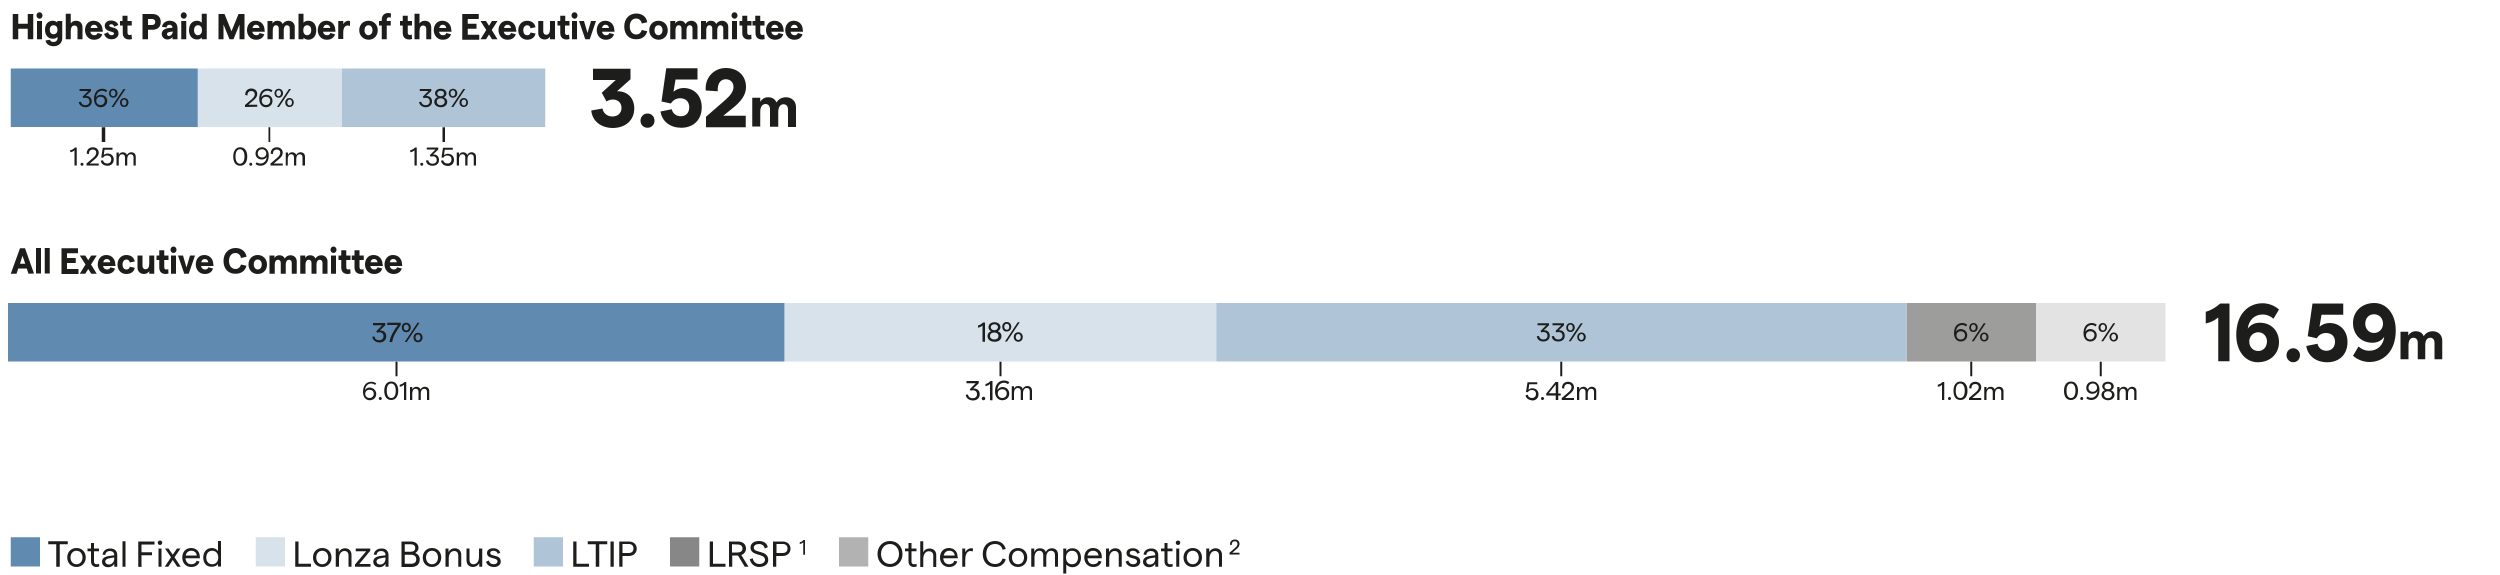 <?xml version="1.0" encoding="utf-8"?>
<!-- Generator: Adobe Illustrator 27.3.1, SVG Export Plug-In . SVG Version: 6.00 Build 0)  -->
<svg version="1.1" id="Layer_3" xmlns="http://www.w3.org/2000/svg" xmlns:xlink="http://www.w3.org/1999/xlink" x="0px" y="0px"
	 viewBox="0 0 1000 230.1" style="enable-background:new 0 0 1000 230.1;" xml:space="preserve">
<style type="text/css">
	.st0{fill:#B0C4D7;}
	.st1{fill:#D7E2EB;}
	.st2{fill:#618AB0;}
	.st3{fill:#1D1D1B;}
	.st4{fill:#878787;}
	.st5{fill:#B2B2B2;}
	.st6{fill:#E3E3E3;}
	.st7{fill:#9D9D9C;}
</style>
<rect x="136.8" y="27.4" class="st0" width="81.3" height="23.4"/>
<rect x="79.1" y="27.4" class="st1" width="57.7" height="23.4"/>
<rect x="4.3" y="27.4" class="st2" width="74.8" height="23.4"/>
<g>
	<path class="st3" d="M11.1,5.6h2.2v10.1h-2.2v-4.2H7.3v4.2H5.1V5.6h2.2v3.9h3.8V5.6z"/>
	<path class="st3" d="M14.6,6.2c0-0.7,0.5-1.3,1.2-1.3S17,5.5,17,6.2s-0.5,1.3-1.2,1.3C15.1,7.4,14.6,6.9,14.6,6.2z M14.8,15.7V8.4
		h2v7.3H14.8z"/>
	<path class="st3" d="M22.9,8.4h2v6.8c0,2-1.4,3.3-3.5,3.3c-1.6,0-3-0.9-3.2-2.3l1.8-0.3c0.1,0.6,0.7,0.9,1.4,0.9
		c0.9,0,1.6-0.6,1.6-1.4v-0.7c-0.4,0.5-1,0.8-1.8,0.8c-2,0-3.2-1.4-3.2-3.6s1.2-3.6,3.1-3.6c0.8,0,1.4,0.3,1.8,0.7
		C22.9,9,22.9,8.4,22.9,8.4z M23,11.9c0-1.1-0.6-1.8-1.6-1.8c-0.9,0-1.5,0.7-1.5,1.8s0.6,1.8,1.5,1.8C22.4,13.7,23,13,23,11.9z"/>
	<path class="st3" d="M26.3,15.7V5.5h2v3.9c0.4-0.7,1.2-1.1,2.1-1.1c1.6,0,2.6,1,2.6,2.7v4.7h-2v-4.2c0-0.8-0.5-1.3-1.2-1.3
		c-1,0-1.5,0.8-1.5,2.3v3.2C28.3,15.7,26.3,15.7,26.3,15.7z"/>
	<path class="st3" d="M41.1,12.7h-5c0.2,0.9,0.8,1.4,1.6,1.4c0.7,0,1.2-0.3,1.3-0.9l1.9,0.5c-0.4,1.4-1.6,2.2-3.3,2.2
		c-2.4,0-3.6-2-3.6-3.8s1-3.8,3.4-3.8c2.5,0,3.6,2,3.6,3.6C41.2,12.2,41.1,12.5,41.1,12.7z M39,11.2c-0.1-0.7-0.5-1.3-1.4-1.3
		c-0.7,0-1.2,0.4-1.4,1.3H39z"/>
	<path class="st3" d="M41.6,13.6l1.6-0.7c0.2,0.7,0.7,1.2,1.5,1.2c0.5,0,0.9-0.3,0.9-0.7c0-1.1-3.7-0.4-3.7-3.1
		c0-1.1,0.9-2.1,2.5-2.1c1.4,0,2.6,0.7,2.9,1.8l-1.6,0.7c-0.2-0.7-0.7-1-1.2-1s-0.8,0.2-0.8,0.5c0,1.2,3.7,0.2,3.7,3.2
		c0,1.3-1.1,2.3-2.7,2.3C43,15.8,42,14.7,41.6,13.6z"/>
	<path class="st3" d="M52.8,15.6c-0.3,0.1-0.7,0.2-1.1,0.2c-1.5,0-2.6-0.8-2.6-2.6v-3H48V8.4h1V6.3h2v2.1h1.7v1.8H51V13
		c0,0.7,0.3,1,0.8,1c0.2,0,0.5,0,0.8-0.2L52.8,15.6z"/>
	<path class="st3" d="M57,15.7V5.6h4c2,0,3.3,1.2,3.3,3.2S63,11.9,61,11.9h-1.8v3.8H57z M59.2,10h1.6c0.8,0,1.3-0.5,1.3-1.2
		c0-0.8-0.5-1.2-1.3-1.2h-1.6V10z"/>
	<path class="st3" d="M71,11.4v4.3h-2v-0.9c-0.4,0.6-1.2,1-2,1c-1.3,0-2.3-1-2.3-2.2c0-1.4,1-2.2,3-2.4l1.3-0.1l0,0
		c0-0.7-0.5-1.2-1.2-1.2s-1.1,0.4-1.2,1.1l-1.8-0.3c0.2-1.4,1.5-2.4,3-2.4C69.8,8.3,71,9.3,71,11.4z M69.1,12.7L69.1,12.7L69.1,12.7
		v-0.1l-1.3,0.2c-0.7,0.1-1,0.4-1,0.9c0,0.4,0.3,0.7,0.9,0.7C68.5,14.3,69.1,13.5,69.1,12.7z"/>
	<path class="st3" d="M72.3,6.2c0-0.7,0.5-1.3,1.2-1.3s1.2,0.6,1.2,1.3s-0.5,1.3-1.2,1.3C72.8,7.4,72.3,6.9,72.3,6.2z M72.5,15.7
		V8.4h2v7.3H72.5z"/>
	<path class="st3" d="M75.6,12.1c0-2.3,1.2-3.8,3.2-3.8c0.8,0,1.5,0.3,1.9,0.8V5.5h2v10.2h-2V15c-0.4,0.5-1.1,0.8-1.8,0.8
		C76.8,15.8,75.6,14.3,75.6,12.1z M80.8,12.1c0-1.2-0.6-2-1.6-2s-1.6,0.8-1.6,2s0.7,2,1.6,2C80.2,14,80.8,13.2,80.8,12.1z"/>
	<path class="st3" d="M87.4,15.7V5.6h2.4l2.8,6.9l2.8-6.9h2.4v10.1h-2V9.8l-2.4,5.9h-1.6l-2.4-5.9v5.9
		C89.4,15.7,87.4,15.7,87.4,15.7z"/>
	<path class="st3" d="M105.9,12.7h-5c0.2,0.9,0.8,1.4,1.6,1.4c0.7,0,1.2-0.3,1.3-0.9l1.9,0.5c-0.4,1.4-1.6,2.2-3.3,2.2
		c-2.4,0-3.6-2-3.6-3.8s1-3.8,3.4-3.8c2.5,0,3.6,2,3.6,3.6C105.9,12.2,105.9,12.5,105.9,12.7z M103.8,11.2c-0.1-0.7-0.5-1.3-1.4-1.3
		c-0.7,0-1.2,0.4-1.4,1.3H103.8z"/>
	<path class="st3" d="M107,15.7V8.4h2v1c0.4-0.7,1-1.1,2-1.1c1.1,0,1.7,0.5,2.1,1.3c0.4-0.7,1.2-1.3,2.3-1.3c1.5,0,2.5,1.1,2.5,2.4
		v5h-2v-4.3c0-0.8-0.4-1.3-1.1-1.3c-0.8,0-1.3,0.7-1.3,1.9v3.7h-2v-4.3c0-0.8-0.4-1.3-1.1-1.3c-0.8,0-1.3,0.7-1.3,1.9v3.7
		C109.1,15.7,107,15.7,107,15.7z"/>
	<path class="st3" d="M121.4,15v0.7h-2V5.5h2v3.6c0.4-0.5,1-0.8,1.9-0.8c2,0,3.2,1.5,3.2,3.8s-1.2,3.8-3.3,3.8
		C122.4,15.8,121.7,15.5,121.4,15z M124.5,12.1c0-1.2-0.6-2-1.6-2s-1.6,0.8-1.6,2s0.6,2,1.6,2C123.9,14,124.5,13.2,124.5,12.1z"/>
	<path class="st3" d="M134.2,12.7h-5c0.2,0.9,0.8,1.4,1.6,1.4c0.7,0,1.2-0.3,1.3-0.9l1.9,0.5c-0.4,1.4-1.6,2.2-3.3,2.2
		c-2.4,0-3.6-2-3.6-3.8s1-3.8,3.4-3.8c2.5,0,3.6,2,3.6,3.6C134.2,12.2,134.2,12.5,134.2,12.7z M132.1,11.2c-0.1-0.7-0.5-1.3-1.4-1.3
		c-0.7,0-1.2,0.4-1.4,1.3H132.1z"/>
	<path class="st3" d="M140,10.4c-0.2-0.1-0.6-0.2-0.9-0.2c-0.9,0-1.8,0.7-1.8,2.8v2.6h-2V8.4h2v1.3c0.3-0.8,1.2-1.4,2-1.4
		c0.2,0,0.5,0,0.7,0.1V10.4z"/>
	<path class="st3" d="M143.7,12.1c0-2.2,1.5-3.8,3.7-3.8c2.1,0,3.7,1.6,3.7,3.8s-1.5,3.8-3.7,3.8C145.2,15.8,143.7,14.2,143.7,12.1z
		 M149,12.1c0-1.2-0.7-2-1.6-2c-1,0-1.6,0.8-1.6,2s0.7,2,1.6,2C148.4,14,149,13.2,149,12.1z"/>
	<path class="st3" d="M152.7,15.7v-5.5h-1.1V8.4h1.1V7.9c0-1.8,1.1-2.7,2.6-2.7c0.4,0,0.8,0.1,1.1,0.2l-0.1,1.7
		c-0.2-0.1-0.5-0.2-0.7-0.2c-0.5,0-0.9,0.4-0.9,1v0.5h1.6v1.8h-1.6v5.5H152.7z"/>
	<path class="st3" d="M164.8,15.6c-0.3,0.1-0.7,0.2-1.1,0.2c-1.5,0-2.6-0.8-2.6-2.6v-3H160V8.4h1.1V6.3h2v2.1h1.7v1.8h-1.7V13
		c0,0.7,0.3,1,0.8,1c0.2,0,0.5,0,0.8-0.2L164.8,15.6z"/>
	<path class="st3" d="M165.8,15.7V5.5h2v3.9c0.4-0.7,1.2-1.1,2.1-1.1c1.6,0,2.6,1,2.6,2.7v4.7h-2v-4.2c0-0.8-0.5-1.3-1.2-1.3
		c-1,0-1.5,0.8-1.5,2.3v3.2C167.8,15.7,165.8,15.7,165.8,15.7z"/>
	<path class="st3" d="M180.6,12.7h-5c0.2,0.9,0.8,1.4,1.6,1.4c0.7,0,1.2-0.3,1.3-0.9l1.9,0.5c-0.4,1.4-1.6,2.2-3.3,2.2
		c-2.4,0-3.6-2-3.6-3.8s1-3.8,3.4-3.8c2.5,0,3.6,2,3.6,3.6C180.6,12.2,180.6,12.5,180.6,12.7z M178.5,11.2c-0.1-0.7-0.5-1.3-1.4-1.3
		c-0.7,0-1.2,0.4-1.4,1.3H178.5z"/>
	<path class="st3" d="M184.9,15.7V5.6h6.6v2h-4.4v1.9h3.5v2h-3.5v2.4h4.6v2h-6.8V15.7z"/>
	<path class="st3" d="M199,15.7h-2.2l-1.2-1.9l-1.2,1.9h-2.2l2.3-3.7l-2.3-3.6h2.2l1.2,1.9l1.2-1.9h2.2l-2.3,3.6L199,15.7z"/>
	<path class="st3" d="M206.5,12.7h-5c0.2,0.9,0.8,1.4,1.6,1.4c0.7,0,1.2-0.3,1.3-0.9l1.9,0.5c-0.4,1.4-1.6,2.2-3.3,2.2
		c-2.4,0-3.6-2-3.6-3.8s1-3.8,3.4-3.8c2.5,0,3.6,2,3.6,3.6C206.6,12.2,206.6,12.5,206.5,12.7z M204.4,11.2c-0.1-0.7-0.5-1.3-1.4-1.3
		c-0.7,0-1.2,0.4-1.4,1.3H204.4z"/>
	<path class="st3" d="M207.3,12.1c0-2.2,1.5-3.8,3.5-3.8c1.9,0,3.1,1,3.4,2.6l-2,0.4c-0.1-0.7-0.6-1.2-1.3-1.2c-0.9,0-1.6,0.8-1.6,2
		s0.6,2,1.6,2c0.7,0,1.2-0.4,1.3-1.1l2,0.4c-0.2,1.5-1.5,2.5-3.4,2.5C208.8,15.8,207.3,14.3,207.3,12.1z"/>
	<path class="st3" d="M222,8.4v7.3h-2v-1c-0.4,0.6-1.2,1.1-2.1,1.1c-1.5,0-2.6-1-2.6-2.6V8.4h2v4.2c0,0.8,0.5,1.3,1.2,1.3
		c1,0,1.5-0.8,1.5-2.3V8.4H222z"/>
	<path class="st3" d="M227.8,15.6c-0.3,0.1-0.7,0.2-1.1,0.2c-1.5,0-2.6-0.8-2.6-2.6v-3H223V8.4h1.1V6.3h2v2.1h1.7v1.8H226V13
		c0,0.7,0.3,1,0.8,1c0.2,0,0.5,0,0.8-0.2L227.8,15.6z"/>
	<path class="st3" d="M228.6,6.2c0-0.7,0.5-1.3,1.2-1.3s1.2,0.6,1.2,1.3s-0.5,1.3-1.2,1.3C229.1,7.4,228.6,6.9,228.6,6.2z
		 M228.8,15.7V8.4h2v7.3H228.8z"/>
	<path class="st3" d="M234.1,15.7l-2.5-7.3h2l1.4,4.8l1.4-4.8h2l-2.5,7.3H234.1z"/>
	<path class="st3" d="M245.8,12.7h-5c0.2,0.9,0.8,1.4,1.6,1.4c0.7,0,1.2-0.3,1.3-0.9l1.9,0.5c-0.4,1.4-1.6,2.2-3.3,2.2
		c-2.4,0-3.6-2-3.6-3.8s1-3.8,3.4-3.8c2.5,0,3.6,2,3.6,3.6C245.8,12.2,245.8,12.5,245.8,12.7z M243.6,11.2c-0.1-0.7-0.5-1.3-1.4-1.3
		c-0.7,0-1.2,0.4-1.4,1.3H243.6z"/>
	<path class="st3" d="M249.7,10.6c0-3.4,2.3-5.2,4.8-5.2c2.4,0,4.1,1.4,4.4,3.5l-2.2,0.5c-0.2-1.2-1.1-2-2.2-2
		c-1.5,0-2.6,1.1-2.6,3.2s1.2,3.2,2.6,3.2c1.1,0,1.9-0.7,2.2-1.8l2.2,0.5c-0.5,2-2.1,3.2-4.3,3.2C251.9,15.8,249.7,14.1,249.7,10.6z
		"/>
	<path class="st3" d="M259.7,12.1c0-2.2,1.5-3.8,3.7-3.8c2.1,0,3.7,1.6,3.7,3.8s-1.5,3.8-3.7,3.8C261.2,15.8,259.7,14.2,259.7,12.1z
		 M265,12.1c0-1.2-0.7-2-1.6-2c-1,0-1.6,0.8-1.6,2s0.7,2,1.6,2C264.3,14,265,13.2,265,12.1z"/>
	<path class="st3" d="M268.1,15.7V8.4h2v1c0.4-0.7,1-1.1,2-1.1c1.1,0,1.7,0.5,2.1,1.3c0.4-0.7,1.2-1.3,2.3-1.3
		c1.5,0,2.5,1.1,2.5,2.4v5h-2v-4.3c0-0.8-0.4-1.3-1.1-1.3c-0.8,0-1.3,0.7-1.3,1.9v3.7h-2v-4.3c0-0.8-0.4-1.3-1.1-1.3
		c-0.8,0-1.3,0.7-1.3,1.9v3.7C270.2,15.7,268.1,15.7,268.1,15.7z"/>
	<path class="st3" d="M280.4,15.7V8.4h2v1c0.4-0.7,1-1.1,2-1.1c1.1,0,1.7,0.5,2.1,1.3c0.4-0.7,1.2-1.3,2.3-1.3
		c1.5,0,2.5,1.1,2.5,2.4v5h-2v-4.3c0-0.8-0.4-1.3-1.1-1.3c-0.8,0-1.3,0.7-1.3,1.9v3.7h-2v-4.3c0-0.8-0.4-1.3-1.1-1.3
		c-0.8,0-1.3,0.7-1.3,1.9v3.7C282.5,15.7,280.4,15.7,280.4,15.7z"/>
	<path class="st3" d="M292.6,6.2c0-0.7,0.5-1.3,1.2-1.3s1.2,0.6,1.2,1.3s-0.5,1.3-1.2,1.3C293.1,7.4,292.6,6.9,292.6,6.2z
		 M292.8,15.7V8.4h2v7.3H292.8z"/>
	<path class="st3" d="M300.6,15.6c-0.3,0.1-0.7,0.2-1.1,0.2c-1.5,0-2.6-0.8-2.6-2.6v-3h-1.1V8.4h1.1V6.3h2v2.1h1.7v1.8h-1.7V13
		c0,0.7,0.3,1,0.8,1c0.2,0,0.6,0,0.8-0.2L300.6,15.6z"/>
	<path class="st3" d="M305.9,15.6c-0.3,0.1-0.7,0.2-1.1,0.2c-1.5,0-2.6-0.8-2.6-2.6v-3H301V8.4h1.1V6.3h2v2.1h1.7v1.8h-1.7V13
		c0,0.7,0.3,1,0.8,1c0.2,0,0.5,0,0.8-0.2L305.9,15.6z"/>
	<path class="st3" d="M313.5,12.7h-5c0.2,0.9,0.8,1.4,1.6,1.4c0.7,0,1.2-0.3,1.3-0.9l1.9,0.5c-0.4,1.4-1.6,2.2-3.3,2.2
		c-2.4,0-3.6-2-3.6-3.8s1-3.8,3.4-3.8c2.5,0,3.6,2,3.6,3.6C313.5,12.2,313.5,12.5,313.5,12.7z M311.3,11.2c-0.1-0.7-0.5-1.3-1.4-1.3
		c-0.7,0-1.2,0.4-1.4,1.3H311.3z"/>
	<path class="st3" d="M321.2,12.7h-5c0.2,0.9,0.8,1.4,1.6,1.4c0.7,0,1.2-0.3,1.3-0.9l1.9,0.5c-0.4,1.4-1.6,2.2-3.3,2.2
		c-2.4,0-3.6-2-3.6-3.8s1-3.8,3.4-3.8c2.5,0,3.6,2,3.6,3.6C321.2,12.2,321.2,12.5,321.2,12.7z M319.1,11.2c-0.1-0.7-0.5-1.3-1.4-1.3
		c-0.7,0-1.2,0.4-1.4,1.3H319.1z"/>
</g>
<g>
	<path class="st3" d="M236.5,44.2l4.5-0.8c0.3,1.9,1.9,3.2,4,3.2s3.6-1.4,3.6-3.4c0-2.1-1.4-3.4-3.5-3.4c-0.7,0-1.8,0.3-2.5,0.8
		l-1.9-3.5l5.6-5.1h-9.1v-4.5h15v4.2l-5.4,4.8c4.1-0.1,6.9,2.6,6.9,6.9c0,4.7-3.5,7.8-8.7,7.8C240.3,51.1,236.9,48.4,236.5,44.2z"/>
	<path class="st3" d="M256.2,48.3c0-1.6,1.2-2.9,2.8-2.9c1.6,0,2.8,1.2,2.8,2.9c0,1.6-1.2,2.8-2.8,2.8
		C257.4,51.1,256.2,49.9,256.2,48.3z"/>
	<path class="st3" d="M264.2,44.6l4.5-0.9c0.4,1.7,1.8,2.8,3.6,2.8c2.1,0,3.4-1.4,3.4-3.6c0-2.2-1.4-3.6-3.6-3.6
		c-1.6,0-2.8,0.7-3.8,2.1l-3.7-0.8l1.9-13.3H279v4.5h-8.8l-0.8,4.9c1-0.9,2.5-1.5,4-1.5c4.3,0,7.3,3.1,7.3,7.7
		c0,4.9-3.2,8.2-8.2,8.2C268.1,51.1,264.8,48.6,264.2,44.6z"/>
	<path class="st3" d="M282.4,50.9v-4.2l7.7-6.7c2.3-2,3.3-3.6,3.3-5.2c0-1.8-1.2-3.1-3.1-3.1c-2.2,0-3.4,1.9-3.2,4.8l-4.8-0.3
		c-0.5-5,3.2-9,8-9c4.9,0,8.1,3.1,8.1,7.6c0,3-1.7,5.6-5.5,8.6l-3.6,2.9h9v4.6H282.4z"/>
</g>
<g>
	<path class="st3" d="M300.9,50.9V39.1h3.2v1.6c0.6-1,1.7-1.8,3.1-1.8c1.7,0,2.8,0.7,3.4,2.1c0.6-1.1,1.9-2.1,3.8-2.1
		c2.4,0,4,1.7,4,3.9v8h-3.2v-7c0-1.3-0.7-2.1-1.8-2.1c-1.3,0-2.1,1.2-2.1,3v6H308v-7c0-1.3-0.7-2.1-1.8-2.1c-1.3,0-2.1,1.2-2.1,3v6
		h-3.2V50.9z"/>
</g>
<g>
	<path class="st3" d="M29.8,66.2v-6.1c-0.5,0.5-1,0.7-1.7,0.8v-0.8c0.7-0.2,1.4-0.5,1.9-1.1h0.7v7.2H29.8z"/>
	<path class="st3" d="M32.2,65.7c0-0.4,0.3-0.6,0.6-0.6c0.4,0,0.6,0.3,0.6,0.6c0,0.4-0.3,0.6-0.6,0.6C32.4,66.3,32.2,66,32.2,65.7z"
		/>
	<path class="st3" d="M34.6,66.2v-0.8l2.7-2.3c0.8-0.7,1.2-1.3,1.2-2c0-0.8-0.5-1.3-1.4-1.3c-1,0-1.6,0.7-1.5,1.8l-0.9-0.1
		c-0.1-1.5,0.9-2.6,2.4-2.6c1.4,0,2.4,0.9,2.4,2.2c0,0.9-0.5,1.7-1.6,2.6l-2,1.7h3.6v0.8H34.6z"/>
	<path class="st3" d="M40.3,64.3l0.9-0.2c0.1,0.8,0.8,1.3,1.7,1.3c1,0,1.6-0.7,1.6-1.6c0-1-0.6-1.6-1.7-1.6c-0.7,0-1.2,0.3-1.6,0.9
		L40.5,63l0.6-3.9H45v0.8h-3.2L41.5,62c0.4-0.4,1-0.6,1.5-0.6c1.5,0,2.5,1,2.5,2.4c0,1.5-1,2.5-2.5,2.5S40.5,65.5,40.3,64.3z"/>
	<path class="st3" d="M46.6,66.2V61h0.9v1c0.3-0.6,0.8-1.1,1.6-1.1s1.5,0.4,1.7,1.1c0.3-0.6,0.9-1.1,1.7-1.1c1.1,0,1.8,0.7,1.8,1.8
		v3.5h-0.9v-3.3c0-0.7-0.4-1.2-1.1-1.2c-0.9,0-1.4,0.8-1.4,1.9v2.6H50v-3.3c0-0.7-0.4-1.2-1.1-1.2c-0.9,0-1.4,0.8-1.4,1.9v2.6H46.6z
		"/>
</g>
<rect x="40.7" y="50.9" class="st3" width="1.4" height="5.9"/>
<g>
	<path class="st3" d="M93.3,62.6c0-2.2,1-3.7,2.8-3.7s2.8,1.5,2.8,3.7c0,2.2-1,3.7-2.8,3.7C94.2,66.3,93.3,64.8,93.3,62.6z
		 M97.8,62.6c0-1.7-0.6-2.9-1.8-2.9c-1.2,0-1.8,1.1-1.8,2.9c0,1.7,0.6,2.9,1.8,2.9C97.2,65.4,97.8,64.3,97.8,62.6z"/>
	<path class="st3" d="M99.7,65.7c0-0.4,0.3-0.6,0.6-0.6c0.4,0,0.6,0.3,0.6,0.6c0,0.4-0.3,0.6-0.6,0.6C100,66.3,99.7,66,99.7,65.7z"
		/>
	<path class="st3" d="M102.2,61.4c0-1.4,1.1-2.5,2.6-2.5c1.6,0,2.7,1.3,2.7,3.3c0,2.7-1.4,4.1-3.3,4.1c-0.7,0-1.4-0.2-2-0.7l0.5-0.7
		c0.4,0.4,1,0.5,1.5,0.5c1.4,0,2.4-1.1,2.5-2.7c-0.3,0.7-1.1,1.1-1.9,1.1C103.2,63.8,102.2,62.8,102.2,61.4z M103.1,61.4
		c0,1,0.7,1.6,1.7,1.6s1.7-0.7,1.7-1.6c0-1-0.7-1.7-1.7-1.7S103.1,60.4,103.1,61.4z"/>
	<path class="st3" d="M108.2,66.2v-0.8l2.7-2.3c0.8-0.7,1.2-1.3,1.2-2c0-0.8-0.5-1.3-1.4-1.3c-1,0-1.6,0.7-1.5,1.8l-0.9-0.1
		c-0.1-1.5,0.9-2.6,2.4-2.6c1.4,0,2.4,0.9,2.4,2.2c0,0.9-0.5,1.7-1.6,2.6l-2,1.7h3.6v0.8H108.2z"/>
	<path class="st3" d="M114.3,66.2V61h0.9v1c0.3-0.6,0.8-1.1,1.6-1.1c0.8,0,1.5,0.4,1.7,1.1c0.3-0.6,0.9-1.1,1.7-1.1
		c1.1,0,1.8,0.7,1.8,1.8v3.5h-1v-3.3c0-0.7-0.4-1.2-1.1-1.2c-0.9,0-1.4,0.8-1.4,1.9v2.6h-0.9v-3.3c0-0.7-0.4-1.2-1.1-1.2
		c-0.9,0-1.4,0.8-1.4,1.9v2.6H114.3z"/>
</g>
<rect x="107.4" y="50.9" class="st3" width="0.7" height="5.9"/>
<g>
	<path class="st3" d="M165.8,66.2v-6.1c-0.5,0.5-1,0.7-1.7,0.8v-0.8c0.7-0.2,1.4-0.5,1.9-1.1h0.7v7.2H165.8z"/>
	<path class="st3" d="M168.1,65.7c0-0.4,0.3-0.6,0.6-0.6c0.4,0,0.6,0.3,0.6,0.6c0,0.4-0.3,0.6-0.6,0.6
		C168.4,66.3,168.1,66,168.1,65.7z"/>
	<path class="st3" d="M170.4,64.2l0.9-0.1c0.1,0.8,0.8,1.4,1.7,1.4c1,0,1.7-0.6,1.7-1.5s-0.6-1.5-1.6-1.5c-0.3,0-0.6,0.1-0.8,0.2
		l-0.4-0.6l2.3-2.3h-3.5V59h4.6v0.8l-2.1,2c1.4-0.1,2.4,0.7,2.4,2.2c0,1.4-1,2.3-2.6,2.3C171.5,66.3,170.5,65.5,170.4,64.2z"/>
	<path class="st3" d="M176.4,64.3l0.9-0.2c0.1,0.8,0.8,1.3,1.7,1.3c1,0,1.6-0.7,1.6-1.6c0-1-0.6-1.6-1.7-1.6c-0.7,0-1.2,0.3-1.6,0.9
		l-0.7-0.1l0.6-3.9h3.9v0.8h-3.2l-0.3,2.2c0.4-0.4,1-0.6,1.5-0.6c1.5,0,2.5,1,2.5,2.4c0,1.5-1,2.5-2.5,2.5
		C177.6,66.3,176.6,65.5,176.4,64.3z"/>
	<path class="st3" d="M182.7,66.2V61h0.9v1c0.3-0.6,0.8-1.1,1.6-1.1s1.5,0.4,1.7,1.1c0.3-0.6,0.9-1.1,1.7-1.1c1.1,0,1.8,0.7,1.8,1.8
		v3.5h-0.9v-3.3c0-0.7-0.4-1.2-1.1-1.2c-0.9,0-1.4,0.8-1.4,1.9v2.6h-0.9v-3.3c0-0.7-0.4-1.2-1.1-1.2c-0.9,0-1.4,0.8-1.4,1.9v2.6
		H182.7z"/>
</g>
<rect x="177" y="50.9" class="st3" width="1" height="5.9"/>
<g>
	<path class="st3" d="M167.6,40.8l0.9-0.1c0.1,0.8,0.8,1.4,1.7,1.4c1,0,1.7-0.6,1.7-1.5s-0.6-1.5-1.6-1.5c-0.3,0-0.6,0.1-0.8,0.2
		l-0.4-0.6l2.3-2.3h-3.5v-0.8h4.6v0.8l-2.1,2c1.4-0.1,2.4,0.7,2.4,2.2c0,1.4-1,2.3-2.6,2.3C168.8,42.8,167.8,42,167.6,40.8z"/>
	<path class="st3" d="M173.7,40.7c0-0.8,0.5-1.6,1.4-1.8c-0.6-0.3-1.1-0.9-1.1-1.5c0-1.1,0.9-1.9,2.3-1.9c1.4,0,2.3,0.8,2.3,1.9
		c0,0.6-0.4,1.2-1.1,1.5c0.8,0.3,1.4,1,1.4,1.8c0,1.3-1.1,2.2-2.6,2.2C174.7,42.8,173.7,42,173.7,40.7z M177.9,40.7
		c0-0.8-0.6-1.4-1.6-1.4s-1.6,0.5-1.6,1.4c0,0.8,0.6,1.4,1.6,1.4C177.2,42,177.9,41.5,177.9,40.7z M177.6,37.4
		c0-0.7-0.5-1.1-1.3-1.1s-1.4,0.4-1.4,1.1c0,0.7,0.5,1.1,1.4,1.1C177.1,38.5,177.6,38.1,177.6,37.4z"/>
	<path class="st3" d="M179.5,37.3c0-1,0.7-1.8,1.7-1.8s1.7,0.8,1.7,1.8s-0.7,1.8-1.7,1.8S179.5,38.3,179.5,37.3z M182.1,37.3
		c0-0.7-0.4-1.2-0.9-1.2c-0.6,0-1,0.5-1,1.2s0.4,1.2,1,1.2C181.7,38.4,182.1,38,182.1,37.3z M181.3,42.8h-0.8l4.8-7.2h0.8
		L181.3,42.8z M183.8,41c0-1,0.7-1.8,1.7-1.8s1.7,0.8,1.7,1.8s-0.7,1.8-1.7,1.8S183.8,42.1,183.8,41z M186.5,41
		c0-0.7-0.4-1.2-0.9-1.2c-0.6,0-1,0.5-1,1.2s0.4,1.2,1,1.2C186.1,42.2,186.5,41.7,186.5,41z"/>
</g>
<g>
	<path class="st3" d="M11.4,109.5l-0.7-2.1H7.3l-0.7,2.1H4.3L8,99.3h2l3.6,10.1L11.4,109.5L11.4,109.5z M8,105.5h2.1L9,102.3
		L8,105.5z"/>
	<path class="st3" d="M14.4,109.5V99.2h2v10.2h-2V109.5z"/>
	<path class="st3" d="M17.9,109.5V99.2h2v10.2h-2V109.5z"/>
	<path class="st3" d="M24.6,109.5V99.3h6.6v2h-4.4v1.9h3.5v2h-3.5v2.4h4.6v2h-6.8V109.5z"/>
	<path class="st3" d="M38.7,109.5h-2.2l-1.2-1.9l-1.2,1.9h-2.2l2.3-3.7l-2.3-3.6h2.2l1.2,1.9l1.2-1.9h2.2l-2.3,3.6L38.7,109.5z"/>
	<path class="st3" d="M46.2,106.4h-5c0.2,0.9,0.8,1.4,1.6,1.4c0.7,0,1.2-0.3,1.3-0.9l1.9,0.5c-0.4,1.4-1.6,2.2-3.3,2.2
		c-2.4,0-3.6-2-3.6-3.8s1-3.8,3.4-3.8c2.5,0,3.6,2,3.6,3.6C46.2,105.9,46.2,106.3,46.2,106.4z M44.1,104.9c-0.1-0.7-0.5-1.3-1.4-1.3
		c-0.7,0-1.2,0.4-1.4,1.3H44.1z"/>
	<path class="st3" d="M47,105.8c0-2.2,1.5-3.8,3.5-3.8c1.9,0,3.1,1,3.4,2.6l-2,0.4c-0.1-0.7-0.6-1.2-1.3-1.2c-0.9,0-1.6,0.8-1.6,2
		s0.6,2,1.6,2c0.7,0,1.2-0.4,1.3-1.1l2,0.4c-0.2,1.5-1.5,2.5-3.4,2.5C48.4,109.6,47,108,47,105.8z"/>
	<path class="st3" d="M61.7,102.2v7.3h-2v-1c-0.4,0.6-1.2,1.1-2.1,1.1c-1.5,0-2.6-1-2.6-2.6v-4.8h2v4.2c0,0.8,0.5,1.3,1.2,1.3
		c1,0,1.5-0.8,1.5-2.3v-3.2H61.7z"/>
	<path class="st3" d="M67.4,109.4c-0.3,0.1-0.7,0.2-1.1,0.2c-1.5,0-2.6-0.8-2.6-2.6v-3h-1.1v-1.8h1.1v-2.1h2v2.1h1.7v1.8h-1.7v2.8
		c0,0.7,0.3,1,0.8,1c0.2,0,0.6,0,0.8-0.2L67.4,109.4z"/>
	<path class="st3" d="M68.2,99.9c0-0.7,0.5-1.3,1.2-1.3s1.2,0.6,1.2,1.3c0,0.7-0.5,1.3-1.2,1.3C68.7,101.2,68.2,100.6,68.2,99.9z
		 M68.4,109.5v-7.3h2v7.3H68.4z"/>
	<path class="st3" d="M73.7,109.5l-2.5-7.3h2l1.4,4.8l1.4-4.8h2l-2.5,7.3H73.7z"/>
	<path class="st3" d="M85.4,106.4h-5c0.2,0.9,0.8,1.4,1.6,1.4c0.7,0,1.2-0.3,1.3-0.9l1.9,0.5c-0.4,1.4-1.6,2.2-3.3,2.2
		c-2.4,0-3.6-2-3.6-3.8s1-3.8,3.4-3.8c2.5,0,3.6,2,3.6,3.6C85.4,105.9,85.4,106.3,85.4,106.4z M83.3,104.9c-0.1-0.7-0.5-1.3-1.4-1.3
		c-0.7,0-1.2,0.4-1.4,1.3H83.3z"/>
	<path class="st3" d="M89.4,104.4c0-3.4,2.3-5.2,4.8-5.2c2.4,0,4.1,1.4,4.4,3.5l-2.2,0.5c-0.2-1.2-1.1-2-2.2-2
		c-1.5,0-2.6,1.1-2.6,3.2s1.2,3.2,2.6,3.2c1.1,0,1.9-0.7,2.2-1.8l2.2,0.5c-0.5,2-2.1,3.2-4.3,3.2C91.6,109.6,89.4,107.8,89.4,104.4z
		"/>
	<path class="st3" d="M99.4,105.8c0-2.2,1.5-3.8,3.7-3.8c2.1,0,3.7,1.6,3.7,3.8s-1.5,3.8-3.7,3.8C100.9,109.6,99.4,108,99.4,105.8z
		 M104.7,105.8c0-1.2-0.7-2-1.6-2c-1,0-1.6,0.8-1.6,2s0.7,2,1.6,2S104.7,107,104.7,105.8z"/>
	<path class="st3" d="M107.8,109.5v-7.3h2v1c0.4-0.7,1-1.1,2-1.1c1.1,0,1.7,0.5,2.1,1.3c0.4-0.7,1.2-1.3,2.3-1.3
		c1.5,0,2.5,1.1,2.5,2.4v5h-2v-4.3c0-0.8-0.4-1.3-1.1-1.3c-0.8,0-1.3,0.7-1.3,1.9v3.7h-2v-4.3c0-0.8-0.4-1.3-1.1-1.3
		c-0.8,0-1.3,0.7-1.3,1.9v3.7L107.8,109.5L107.8,109.5z"/>
	<path class="st3" d="M120.1,109.5v-7.3h2v1c0.4-0.7,1-1.1,2-1.1c1.1,0,1.7,0.5,2.1,1.3c0.4-0.7,1.2-1.3,2.3-1.3
		c1.5,0,2.5,1.1,2.5,2.4v5h-2v-4.3c0-0.8-0.4-1.3-1.1-1.3c-0.8,0-1.3,0.7-1.3,1.9v3.7h-2v-4.3c0-0.8-0.4-1.3-1.1-1.3
		c-0.8,0-1.3,0.7-1.3,1.9v3.7L120.1,109.5L120.1,109.5z"/>
	<path class="st3" d="M132.2,99.9c0-0.7,0.5-1.3,1.2-1.3s1.2,0.6,1.2,1.3c0,0.7-0.5,1.3-1.2,1.3C132.7,101.2,132.2,100.6,132.2,99.9
		z M132.4,109.5v-7.3h2v7.3H132.4z"/>
	<path class="st3" d="M140.2,109.4c-0.3,0.1-0.7,0.2-1.1,0.2c-1.5,0-2.6-0.8-2.6-2.6v-3h-1.1v-1.8h1.1v-2.1h2v2.1h1.7v1.8h-1.7v2.8
		c0,0.7,0.3,1,0.8,1c0.2,0,0.6,0,0.8-0.2L140.2,109.4z"/>
	<path class="st3" d="M145.5,109.4c-0.3,0.1-0.7,0.2-1.1,0.2c-1.5,0-2.6-0.8-2.6-2.6v-3h-1.1v-1.8h1.1v-2.1h2v2.1h1.7v1.8h-1.7v2.8
		c0,0.7,0.3,1,0.8,1c0.2,0,0.6,0,0.8-0.2L145.5,109.4z"/>
	<path class="st3" d="M153.1,106.4h-5c0.2,0.9,0.8,1.4,1.6,1.4c0.7,0,1.2-0.3,1.3-0.9l1.9,0.5c-0.4,1.4-1.6,2.2-3.3,2.2
		c-2.4,0-3.6-2-3.6-3.8s1-3.8,3.4-3.8c2.5,0,3.6,2,3.6,3.6C153.2,105.9,153.1,106.3,153.1,106.4z M151,104.9
		c-0.1-0.7-0.5-1.3-1.4-1.3c-0.7,0-1.2,0.4-1.4,1.3H151z"/>
	<path class="st3" d="M160.9,106.4h-5c0.2,0.9,0.8,1.4,1.6,1.4c0.7,0,1.2-0.3,1.3-0.9l1.9,0.5c-0.4,1.4-1.6,2.2-3.3,2.2
		c-2.4,0-3.6-2-3.6-3.8s1-3.8,3.4-3.8c2.5,0,3.6,2,3.6,3.6C160.9,105.9,160.9,106.3,160.9,106.4z M158.7,104.9
		c-0.1-0.7-0.5-1.3-1.4-1.3c-0.7,0-1.2,0.4-1.4,1.3H158.7z"/>
</g>
<rect x="4.3" y="214.9" class="st2" width="11.7" height="11.7"/>
<g>
	<path class="st3" d="M22.5,226.7v-9h-3.2v-1.2h7.8v1.2h-3.2v9H22.5z"/>
	<path class="st3" d="M26.9,223c0-2.2,1.5-3.8,3.7-3.8s3.7,1.6,3.7,3.8s-1.6,3.8-3.7,3.8C28.4,226.8,26.9,225.2,26.9,223z M33,223
		c0-1.6-1-2.7-2.4-2.7s-2.4,1.1-2.4,2.7c0,1.6,1,2.7,2.4,2.7S33,224.6,33,223z"/>
	<path class="st3" d="M39.7,226.6c-0.4,0.1-0.8,0.2-1.1,0.2c-1.2,0-2.2-0.7-2.2-2.3v-4H35v-1.1h1.4v-2.2h1.2v2.2h2v1.1h-2v4.1
		c0,0.8,0.4,1.1,1.1,1.1c0.3,0,0.6,0,0.9-0.2L39.7,226.6z"/>
	<path class="st3" d="M46.9,222v4.7h-1.2v-1.2c-0.4,0.8-1.4,1.4-2.4,1.4c-1.5,0-2.5-0.9-2.5-2.2c0-1.4,1.1-2.2,3.5-2.4l1.4-0.2V222
		c0-1-0.7-1.6-1.8-1.6c-1,0-1.7,0.6-1.8,1.6l-1.1-0.2c0.2-1.4,1.4-2.4,3-2.4C45.7,219.3,46.9,220.3,46.9,222z M45.7,223.4V223
		l-1.4,0.2c-1.5,0.2-2.2,0.7-2.2,1.4s0.6,1.2,1.4,1.2C44.8,225.8,45.7,224.8,45.7,223.4z"/>
	<path class="st3" d="M49,226.7v-10.2h1.2v10.2H49z"/>
	<path class="st3" d="M55.3,226.7v-10.1h6.5v1.2h-5.2v3.1h4.2v1.2h-4.2v4.7L55.3,226.7L55.3,226.7z"/>
	<path class="st3" d="M63.1,217.1c0-0.5,0.4-0.9,0.9-0.9s0.9,0.4,0.9,0.9S64.5,218,64,218S63.1,217.6,63.1,217.1z M63.4,226.7v-7.3
		h1.2v7.3H63.4z"/>
	<path class="st3" d="M72.3,226.7h-1.4l-1.8-2.7l-1.8,2.7h-1.4l2.5-3.8l-2.4-3.5h1.4l1.7,2.5l1.7-2.5h1.4l-2.4,3.5L72.3,226.7z"/>
	<path class="st3" d="M80,223.3h-5.8c0.1,1.5,1,2.4,2.3,2.4c1.1,0,1.9-0.5,2.1-1.4l1.2,0.3c-0.4,1.4-1.6,2.2-3.3,2.2
		c-2.2,0-3.6-1.7-3.6-3.8s1.3-3.8,3.5-3.8s3.5,1.5,3.5,3.4C80,222.9,80,223.1,80,223.3z M78.7,222.2c-0.1-1.1-0.9-1.9-2.2-1.9
		c-1.1,0-2,0.7-2.2,1.9H78.7z"/>
	<path class="st3" d="M81.3,223c0-2.1,1.2-3.8,3.5-3.8c1,0,1.9,0.5,2.4,1.2v-4h1.2v10.2h-1.2v-1.1c-0.3,0.7-1.3,1.2-2.4,1.2
		C82.5,226.8,81.3,225.2,81.3,223z M87.3,223c0-1.6-0.9-2.7-2.4-2.7s-2.4,1.1-2.4,2.7s0.9,2.7,2.4,2.7S87.3,224.6,87.3,223z"/>
</g>
<rect x="102.3" y="214.9" class="st1" width="11.7" height="11.7"/>
<g>
	<path class="st3" d="M118.1,226.7v-10.1h1.3v8.9h5v1.2L118.1,226.7L118.1,226.7z"/>
	<path class="st3" d="M125.2,223c0-2.2,1.5-3.8,3.7-3.8s3.7,1.6,3.7,3.8s-1.6,3.8-3.7,3.8C126.7,226.8,125.2,225.2,125.2,223z
		 M131.3,223c0-1.6-1-2.7-2.4-2.7s-2.4,1.1-2.4,2.7c0,1.6,1,2.7,2.4,2.7C130.3,225.7,131.3,224.6,131.3,223z"/>
	<path class="st3" d="M134.3,226.7v-7.3h1.2v1.4c0.5-0.9,1.4-1.5,2.5-1.5c1.5,0,2.6,1,2.6,2.6v4.8h-1.2v-4.6c0-1-0.6-1.7-1.6-1.7
		c-1.4,0-2.2,1.2-2.2,3.1v3.2H134.3z"/>
	<path class="st3" d="M142,226.7v-0.9l4.5-5.3h-4.2v-1.1h5.8v0.9l-4.4,5.3h4.5v1.1H142z"/>
	<path class="st3" d="M155.4,222v4.7h-1.2v-1.2c-0.4,0.8-1.4,1.4-2.4,1.4c-1.5,0-2.5-0.9-2.5-2.2c0-1.4,1.1-2.2,3.5-2.4l1.4-0.2V222
		c0-1-0.7-1.6-1.8-1.6c-1,0-1.7,0.6-1.8,1.6l-1.1-0.2c0.2-1.4,1.4-2.4,3-2.4C154.2,219.3,155.4,220.3,155.4,222z M154.2,223.4V223
		l-1.4,0.2c-1.5,0.2-2.2,0.7-2.2,1.4s0.6,1.2,1.4,1.2C153.4,225.8,154.2,224.8,154.2,223.4z"/>
	<path class="st3" d="M160.6,226.7v-10.1h3.7c1.9,0,3.1,1,3.1,2.6c0,0.9-0.7,1.7-1.3,2c1,0.4,1.8,1.2,1.8,2.6c0,1.8-1.2,3-3.3,3h-4
		V226.7z M161.9,220.7h2.3c1.2,0,1.9-0.5,1.9-1.5s-0.7-1.5-1.9-1.5h-2.3V220.7z M161.9,225.5h2.4c1.5,0,2.2-0.6,2.2-1.8
		s-0.8-1.8-2.2-1.8h-2.4V225.5z"/>
	<path class="st3" d="M169.1,223c0-2.2,1.5-3.8,3.7-3.8s3.7,1.6,3.7,3.8s-1.6,3.8-3.7,3.8C170.6,226.8,169.1,225.2,169.1,223z
		 M175.2,223c0-1.6-1-2.7-2.4-2.7s-2.4,1.1-2.4,2.7c0,1.6,1,2.7,2.4,2.7S175.2,224.6,175.2,223z"/>
	<path class="st3" d="M178.2,226.7v-7.3h1.2v1.4c0.5-0.9,1.4-1.5,2.5-1.5c1.5,0,2.6,1,2.6,2.6v4.8h-1.2v-4.6c0-1-0.6-1.7-1.6-1.7
		c-1.4,0-2.2,1.2-2.2,3.1v3.2H178.2z"/>
	<path class="st3" d="M192.9,219.4v7.3h-1.2v-1.4c-0.5,0.9-1.4,1.5-2.5,1.5c-1.5,0-2.6-1-2.6-2.6v-4.8h1.2v4.6c0,1,0.6,1.7,1.6,1.7
		c1.4,0,2.2-1.2,2.2-3.1v-3.2H192.9z"/>
	<path class="st3" d="M194.4,224.7l1.1-0.5c0.3,0.9,0.9,1.5,2,1.5c0.9,0,1.5-0.5,1.5-1.1c0-1.9-4.2-0.7-4.2-3.4c0-1.2,1-1.9,2.6-1.9
		c1.3,0,2.4,0.7,2.7,1.8l-1,0.4c-0.2-0.8-0.9-1.2-1.7-1.2s-1.3,0.3-1.3,0.9c0,1.6,4.2,0.4,4.2,3.4c0,1.3-1.1,2.2-2.7,2.2
		C195.6,226.8,194.7,225.7,194.4,224.7z"/>
</g>
<rect x="213.5" y="214.9" class="st0" width="11.7" height="11.7"/>
<g>
	<path class="st3" d="M229.3,226.7v-10.1h1.3v8.9h5v1.2L229.3,226.7L229.3,226.7z"/>
	<path class="st3" d="M238.3,226.7v-9h-3.2v-1.2h7.8v1.2h-3.2v9H238.3z"/>
	<path class="st3" d="M244.2,226.7v-10.1h1.3v10.1H244.2z"/>
	<path class="st3" d="M247.7,226.7v-10.1h3.8c2,0,3.2,1.2,3.2,2.9s-1.3,2.9-3.2,2.9H249v4.3L247.7,226.7L247.7,226.7z M249,221.2
		h2.5c1.2,0,1.9-0.7,1.9-1.8s-0.7-1.8-1.9-1.8H249V221.2z"/>
</g>
<rect x="268" y="214.9" class="st4" width="11.7" height="11.7"/>
<g>
	<path class="st3" d="M283.9,226.7v-10.1h1.3v8.9h5v1.2L283.9,226.7L283.9,226.7z"/>
	<path class="st3" d="M299.4,226.7h-1.5l-2.7-4.5h-2.3v4.5h-1.3v-10.1h3.6c1.9,0,3.2,1.1,3.2,2.8c0,1.2-0.7,2.2-1.9,2.6L299.4,226.7
		z M292.8,217.7v3.3h2.2c1.2,0,2-0.6,2-1.6s-0.7-1.6-2-1.6L292.8,217.7L292.8,217.7z"/>
	<path class="st3" d="M299.9,223.7l1.2-0.4c0.2,1.4,1.3,2.3,2.6,2.3c1.4,0,2.3-0.7,2.3-1.7c0-2.7-5.8-1.3-5.8-4.9
		c0-1.6,1.4-2.6,3.4-2.6c1.9,0,3.3,1,3.5,2.5l-1.2,0.5c-0.2-1.1-1.1-1.8-2.3-1.8c-1.3,0-2.1,0.6-2.1,1.5c0,2.3,5.8,0.8,5.8,4.9
		c0,1.7-1.5,2.8-3.7,2.8C301.8,226.8,300.3,225.5,299.9,223.7z"/>
	<path class="st3" d="M309.2,226.7v-10.1h3.8c2,0,3.2,1.2,3.2,2.9s-1.3,2.9-3.2,2.9h-2.5v4.3L309.2,226.7L309.2,226.7z M310.6,221.2
		h2.5c1.2,0,1.9-0.7,1.9-1.8s-0.7-1.8-1.9-1.8h-2.5V221.2z"/>
</g>
<g>
	<path class="st3" d="M321.3,221.8v-4.9c-0.4,0.4-0.8,0.6-1.4,0.7v-0.7c0.6-0.1,1.1-0.4,1.5-0.9h0.6v5.9h-0.7V221.8z"/>
</g>
<rect x="335.6" y="214.9" class="st5" width="11.7" height="11.7"/>
<g>
	<path class="st3" d="M351,221.6c0-3,2.1-5.2,5-5.2s5,2.2,5,5.2s-2.1,5.2-5,5.2S351,224.6,351,221.6z M359.6,221.6
		c0-2.3-1.5-4-3.6-4s-3.6,1.7-3.6,4s1.5,4,3.6,4S359.6,223.9,359.6,221.6z"/>
	<path class="st3" d="M366.7,226.6c-0.4,0.1-0.8,0.2-1.1,0.2c-1.2,0-2.2-0.7-2.2-2.3v-4H362v-1.1h1.4v-2.2h1.2v2.2h2v1.1h-2v4.1
		c0,0.8,0.4,1.1,1.1,1.1c0.3,0,0.6,0,0.9-0.2L366.7,226.6z"/>
	<path class="st3" d="M368.1,226.7v-10.2h1.2v4.4c0.5-1,1.4-1.5,2.5-1.5c1.6,0,2.7,1,2.7,2.6v4.8h-1.2v-4.6c0-1.1-0.7-1.7-1.8-1.7
		c-1.3,0-2.2,1.2-2.2,3.2v3.1h-1.2V226.7z"/>
	<path class="st3" d="M383.1,223.3h-5.8c0.1,1.5,1,2.4,2.3,2.4c1.1,0,1.9-0.5,2.1-1.4l1.2,0.3c-0.4,1.4-1.6,2.2-3.3,2.2
		c-2.2,0-3.6-1.7-3.6-3.8s1.3-3.8,3.5-3.8s3.5,1.5,3.5,3.4C383.2,222.9,383.2,223.1,383.1,223.3z M381.9,222.2
		c-0.1-1.1-0.9-1.9-2.2-1.9c-1.1,0-2,0.7-2.2,1.9H381.9z"/>
	<path class="st3" d="M389.1,220.6c-0.3-0.1-0.6-0.2-0.9-0.2c-1.2,0-2.1,1.1-2.1,3.5v2.8h-1.2v-7.3h1.2v1.5c0.4-0.9,1.4-1.6,2.3-1.6
		c0.3,0,0.6,0,0.8,0.1L389.1,220.6z"/>
	<path class="st3" d="M393.1,221.6c0-3.5,2.4-5.2,4.9-5.2c2.2,0,3.8,1.2,4.3,3.2l-1.3,0.3c-0.3-1.5-1.4-2.3-3-2.3
		c-2.1,0-3.5,1.4-3.5,4s1.5,4,3.5,4c1.6,0,2.6-0.8,3-2.2l1.3,0.3c-0.5,1.9-2.1,3.1-4.3,3.1C395.4,226.8,393.1,225.1,393.1,221.6z"/>
	<path class="st3" d="M403.5,223c0-2.2,1.5-3.8,3.7-3.8s3.7,1.6,3.7,3.8s-1.6,3.8-3.7,3.8C405,226.8,403.5,225.2,403.5,223z
		 M409.6,223c0-1.6-1-2.7-2.4-2.7s-2.4,1.1-2.4,2.7c0,1.6,1,2.7,2.4,2.7S409.6,224.6,409.6,223z"/>
	<path class="st3" d="M412.5,226.7v-7.3h1.2v1.4c0.4-0.9,1.1-1.5,2.2-1.5c1.2,0,2.1,0.5,2.4,1.5c0.4-0.9,1.3-1.5,2.4-1.5
		c1.6,0,2.5,1,2.5,2.5v4.9H422V222c0-1-0.6-1.7-1.6-1.7c-1.2,0-1.9,1.1-1.9,2.7v3.7h-1.2V222c0-1-0.6-1.7-1.6-1.7
		c-1.2,0-1.9,1.1-1.9,2.7v3.7H412.5z"/>
	<path class="st3" d="M425.3,229.3v-9.9h1.2v1.1c0.4-0.7,1.3-1.2,2.4-1.2c2.2,0,3.5,1.6,3.5,3.8c0,2.1-1.3,3.8-3.5,3.8
		c-0.9,0-1.9-0.5-2.4-1.1v3.6h-1.2V229.3z M431.2,223c0-1.6-0.9-2.7-2.4-2.7c-1.4,0-2.4,1.1-2.4,2.7s0.9,2.7,2.4,2.7
		C430.3,225.7,431.2,224.6,431.2,223z"/>
	<path class="st3" d="M440.7,223.3H435c0.1,1.5,1,2.4,2.3,2.4c1.1,0,1.9-0.5,2.1-1.4l1.2,0.3c-0.4,1.4-1.6,2.2-3.3,2.2
		c-2.2,0-3.6-1.7-3.6-3.8s1.3-3.8,3.5-3.8s3.5,1.5,3.5,3.4C440.8,222.9,440.7,223.1,440.7,223.3z M439.4,222.2
		c-0.1-1.1-0.9-1.9-2.2-1.9c-1.1,0-2,0.7-2.2,1.9H439.4z"/>
	<path class="st3" d="M442.4,226.7v-7.3h1.2v1.4c0.5-0.9,1.4-1.5,2.5-1.5c1.5,0,2.6,1,2.6,2.6v4.8h-1.2v-4.6c0-1-0.6-1.7-1.6-1.7
		c-1.4,0-2.2,1.2-2.2,3.1v3.2H442.4z"/>
	<path class="st3" d="M450.2,224.7l1.1-0.5c0.3,0.9,0.9,1.5,2,1.5c0.9,0,1.5-0.5,1.5-1.1c0-1.9-4.2-0.7-4.2-3.4c0-1.2,1-1.9,2.6-1.9
		c1.3,0,2.4,0.7,2.7,1.8l-1,0.4c-0.2-0.8-0.9-1.2-1.7-1.2c-0.8,0-1.3,0.3-1.3,0.9c0,1.6,4.2,0.4,4.2,3.4c0,1.3-1.1,2.2-2.7,2.2
		C451.5,226.8,450.6,225.7,450.2,224.7z"/>
	<path class="st3" d="M463.3,222v4.7h-1.2v-1.2c-0.4,0.8-1.4,1.4-2.4,1.4c-1.5,0-2.5-0.9-2.5-2.2c0-1.4,1.1-2.2,3.5-2.4l1.4-0.2V222
		c0-1-0.7-1.6-1.8-1.6c-1,0-1.7,0.6-1.8,1.6l-1.1-0.2c0.2-1.4,1.4-2.4,3-2.4C462.1,219.3,463.3,220.3,463.3,222z M462.1,223.4V223
		l-1.4,0.2c-1.5,0.2-2.2,0.7-2.2,1.4s0.6,1.2,1.4,1.2C461.3,225.8,462.1,224.8,462.1,223.4z"/>
	<path class="st3" d="M469.1,226.6c-0.4,0.1-0.8,0.2-1.1,0.2c-1.2,0-2.2-0.7-2.2-2.3v-4h-1.4v-1.1h1.4v-2.2h1.2v2.2h2v1.1h-2v4.1
		c0,0.8,0.4,1.1,1.1,1.1c0.3,0,0.6,0,0.9-0.2L469.1,226.6z"/>
	<path class="st3" d="M470.3,217.1c0-0.5,0.4-0.9,0.9-0.9s0.9,0.4,0.9,0.9s-0.4,0.9-0.9,0.9C470.7,218,470.3,217.6,470.3,217.1z
		 M470.5,226.7v-7.3h1.2v7.3H470.5z"/>
	<path class="st3" d="M473.4,223c0-2.2,1.5-3.8,3.7-3.8s3.7,1.6,3.7,3.8s-1.6,3.8-3.7,3.8C474.9,226.8,473.4,225.2,473.4,223z
		 M479.5,223c0-1.6-1-2.7-2.4-2.7s-2.4,1.1-2.4,2.7c0,1.6,1,2.7,2.4,2.7S479.5,224.6,479.5,223z"/>
	<path class="st3" d="M482.5,226.7v-7.3h1.2v1.4c0.5-0.9,1.4-1.5,2.5-1.5c1.5,0,2.6,1,2.6,2.6v4.8h-1.2v-4.6c0-1-0.6-1.7-1.6-1.7
		c-1.4,0-2.2,1.2-2.2,3.1v3.2H482.5z"/>
</g>
<g>
	<path class="st3" d="M491.8,221.8v-0.7l2.2-1.9c0.7-0.6,1-1.1,1-1.6c0-0.7-0.4-1.1-1.1-1.1c-0.8,0-1.3,0.6-1.2,1.5l-0.7-0.1
		c-0.1-1.2,0.7-2.1,1.9-2.1c1.2,0,1.9,0.7,1.9,1.8c0,0.7-0.4,1.4-1.3,2.1l-1.6,1.4h2.9v0.7L491.8,221.8L491.8,221.8z"/>
</g>
<g>
	<path class="st3" d="M150.5,157.6c0,1.4-1.1,2.5-2.6,2.5c-1.6,0-2.7-1.3-2.7-3.3c0-2.7,1.4-4.1,3.3-4.1c0.7,0,1.4,0.2,2,0.7
		L150,154c-0.4-0.4-1-0.6-1.5-0.6c-1.4,0-2.4,1.1-2.5,2.7c0.3-0.7,1.1-1.1,1.9-1.1C149.4,155.1,150.5,156.2,150.5,157.6z
		 M149.5,157.5c0-1-0.7-1.6-1.7-1.6s-1.7,0.7-1.7,1.6c0,1,0.7,1.7,1.7,1.7S149.5,158.5,149.5,157.5z"/>
	<path class="st3" d="M151.5,159.4c0-0.4,0.3-0.6,0.6-0.6c0.4,0,0.6,0.3,0.6,0.6c0,0.4-0.3,0.6-0.6,0.6S151.5,159.8,151.5,159.4z"/>
	<path class="st3" d="M153.7,156.3c0-2.2,1-3.7,2.8-3.7s2.8,1.5,2.8,3.7s-1,3.7-2.8,3.7S153.7,158.6,153.7,156.3z M158.3,156.3
		c0-1.7-0.6-2.9-1.8-2.9s-1.8,1.1-1.8,2.9s0.6,2.9,1.8,2.9S158.3,158.1,158.3,156.3z"/>
	<path class="st3" d="M161.6,160v-6.1c-0.5,0.5-1,0.7-1.7,0.8v-0.8c0.7-0.2,1.4-0.5,1.9-1.1h0.7v7.2L161.6,160L161.6,160z"/>
	<path class="st3" d="M164,160v-5.2h0.9v1c0.3-0.6,0.8-1.1,1.6-1.1s1.5,0.4,1.7,1.1c0.3-0.6,0.9-1.1,1.7-1.1c1.1,0,1.8,0.7,1.8,1.8
		v3.5h-0.9v-3.3c0-0.7-0.4-1.2-1.1-1.2c-0.9,0-1.4,0.8-1.4,1.9v2.6h-0.9v-3.3c0-0.7-0.4-1.2-1.1-1.2c-0.9,0-1.4,0.8-1.4,1.9v2.6H164
		z"/>
</g>
<rect x="158.2" y="144.6" class="st3" width="0.8" height="5.9"/>
<rect x="399.8" y="144.6" class="st3" width="0.8" height="5.9"/>
<g>
	<path class="st3" d="M610.2,158.1l0.9-0.2c0.1,0.8,0.8,1.3,1.7,1.3c1,0,1.6-0.7,1.6-1.6c0-1-0.6-1.6-1.7-1.6
		c-0.7,0-1.2,0.3-1.6,0.9l-0.7-0.1l0.6-3.9h3.9v0.8h-3.2l-0.3,2.2c0.4-0.4,1-0.6,1.5-0.6c1.5,0,2.5,1,2.5,2.4c0,1.5-1,2.5-2.5,2.5
		C611.4,160,610.4,159.3,610.2,158.1z"/>
	<path class="st3" d="M616.4,159.4c0-0.4,0.3-0.6,0.6-0.6c0.4,0,0.6,0.3,0.6,0.6c0,0.4-0.3,0.6-0.6,0.6S616.4,159.8,616.4,159.4z"/>
	<path class="st3" d="M622.3,160v-1.8h-3.8v-0.8l3.7-4.6h1.1v4.6h1v0.8h-1v1.8H622.3z M619.5,157.3h2.8v-3.5L619.5,157.3z"/>
	<path class="st3" d="M624.7,160v-0.8l2.7-2.3c0.8-0.7,1.2-1.3,1.2-2c0-0.8-0.5-1.3-1.4-1.3c-1,0-1.6,0.7-1.5,1.8l-0.9-0.1
		c-0.1-1.5,0.9-2.6,2.4-2.6c1.4,0,2.4,0.9,2.4,2.2c0,0.9-0.5,1.7-1.6,2.6l-2,1.7h3.6v0.8L624.7,160L624.7,160z"/>
	<path class="st3" d="M630.8,160v-5.2h0.9v1c0.3-0.6,0.8-1.1,1.6-1.1s1.5,0.4,1.7,1.1c0.3-0.6,0.9-1.1,1.7-1.1
		c1.1,0,1.8,0.7,1.8,1.8v3.5h-0.9v-3.3c0-0.7-0.4-1.2-1.1-1.2c-0.9,0-1.4,0.8-1.4,1.9v2.6h-0.9v-3.3c0-0.7-0.4-1.2-1.1-1.2
		c-0.9,0-1.4,0.8-1.4,1.9v2.6H630.8z"/>
</g>
<rect x="624.1" y="144.6" class="st3" width="0.8" height="5.9"/>
<g>
	<path class="st3" d="M776.8,160v-6.1c-0.5,0.5-1,0.7-1.7,0.8v-0.8c0.7-0.2,1.4-0.5,1.9-1.1h0.7v7.2L776.8,160L776.8,160z"/>
	<path class="st3" d="M779.2,159.4c0-0.4,0.3-0.6,0.6-0.6c0.4,0,0.6,0.3,0.6,0.6c0,0.4-0.3,0.6-0.6,0.6
		C779.4,160,779.2,159.8,779.2,159.4z"/>
	<path class="st3" d="M781.4,156.3c0-2.2,1-3.7,2.8-3.7s2.8,1.5,2.8,3.7s-1,3.7-2.8,3.7C782.3,160,781.4,158.6,781.4,156.3z
		 M785.9,156.3c0-1.7-0.6-2.9-1.8-2.9s-1.8,1.1-1.8,2.9s0.6,2.9,1.8,2.9C785.3,159.2,785.9,158.1,785.9,156.3z"/>
	<path class="st3" d="M787.6,160v-0.8l2.7-2.3c0.8-0.7,1.2-1.3,1.2-2c0-0.8-0.5-1.3-1.4-1.3c-1,0-1.6,0.7-1.5,1.8l-0.9-0.1
		c-0.1-1.5,0.9-2.6,2.4-2.6c1.4,0,2.4,0.9,2.4,2.2c0,0.9-0.5,1.7-1.6,2.6l-2,1.7h3.6v0.8L787.6,160L787.6,160z"/>
	<path class="st3" d="M793.7,160v-5.2h0.9v1c0.3-0.6,0.8-1.1,1.6-1.1s1.5,0.4,1.7,1.1c0.3-0.6,0.9-1.1,1.7-1.1
		c1.1,0,1.8,0.7,1.8,1.8v3.5h-0.9v-3.3c0-0.7-0.4-1.2-1.1-1.2c-0.9,0-1.4,0.8-1.4,1.9v2.6h-0.9v-3.3c0-0.7-0.4-1.2-1.1-1.2
		c-0.9,0-1.4,0.8-1.4,1.9v2.6H793.7z"/>
</g>
<rect x="788.1" y="144.6" class="st3" width="0.8" height="5.9"/>
<g>
	<path class="st3" d="M825.6,156.3c0-2.2,1-3.7,2.8-3.7s2.8,1.5,2.8,3.7s-1,3.7-2.8,3.7C826.5,160,825.6,158.6,825.6,156.3z
		 M830.2,156.3c0-1.7-0.6-2.9-1.8-2.9s-1.8,1.1-1.8,2.9s0.6,2.9,1.8,2.9C829.5,159.2,830.2,158.1,830.2,156.3z"/>
	<path class="st3" d="M832.1,159.4c0-0.4,0.3-0.6,0.6-0.6c0.4,0,0.6,0.3,0.6,0.6c0,0.4-0.3,0.6-0.6,0.6
		C832.3,160,832.1,159.8,832.1,159.4z"/>
	<path class="st3" d="M834.5,155.1c0-1.4,1.1-2.5,2.6-2.5c1.6,0,2.7,1.3,2.7,3.3c0,2.7-1.4,4.1-3.3,4.1c-0.7,0-1.4-0.2-2-0.7
		l0.5-0.7c0.4,0.4,1,0.5,1.5,0.5c1.4,0,2.4-1.1,2.5-2.7c-0.3,0.7-1.1,1.1-1.9,1.1C835.5,157.6,834.5,156.5,834.5,155.1z
		 M835.4,155.1c0,1,0.7,1.6,1.7,1.6s1.7-0.7,1.7-1.6c0-1-0.7-1.7-1.7-1.7S835.4,154.2,835.4,155.1z"/>
	<path class="st3" d="M840.6,157.9c0-0.8,0.5-1.6,1.4-1.8c-0.6-0.3-1.1-0.9-1.1-1.5c0-1.1,0.9-1.9,2.3-1.9c1.4,0,2.3,0.8,2.3,1.9
		c0,0.6-0.4,1.2-1.1,1.5c0.8,0.3,1.4,1,1.4,1.8c0,1.3-1.1,2.2-2.6,2.2C841.7,160,840.6,159.2,840.6,157.9z M844.8,157.9
		c0-0.8-0.6-1.4-1.6-1.4s-1.6,0.5-1.6,1.4c0,0.8,0.6,1.4,1.6,1.4C844.2,159.2,844.8,158.7,844.8,157.9z M844.5,154.6
		c0-0.7-0.5-1.1-1.3-1.1s-1.4,0.4-1.4,1.1c0,0.7,0.5,1.1,1.4,1.1C844,155.7,844.5,155.3,844.5,154.6z"/>
	<path class="st3" d="M846.9,160v-5.2h0.9v1c0.3-0.6,0.8-1.1,1.6-1.1s1.5,0.4,1.7,1.1c0.3-0.6,0.9-1.1,1.7-1.1
		c1.1,0,1.8,0.7,1.8,1.8v3.5h-0.9v-3.3c0-0.7-0.4-1.2-1.1-1.2c-0.9,0-1.4,0.8-1.4,1.9v2.6h-0.9v-3.3c0-0.7-0.4-1.2-1.1-1.2
		c-0.9,0-1.4,0.8-1.4,1.9v2.6H846.9z"/>
</g>
<rect x="839.9" y="144.6" class="st3" width="0.8" height="5.9"/>
<g>
	<path class="st3" d="M98,42.8V42l2.7-2.3c0.8-0.7,1.2-1.3,1.2-2c0-0.8-0.5-1.3-1.4-1.3c-1,0-1.6,0.7-1.5,1.8L98.1,38
		c-0.1-1.5,0.9-2.6,2.4-2.6c1.4,0,2.4,0.9,2.4,2.2c0,0.9-0.5,1.7-1.6,2.6l-2,1.7h3.6v0.8L98,42.8L98,42.8z"/>
	<path class="st3" d="M109,40.4c0,1.4-1.1,2.5-2.6,2.5c-1.6,0-2.7-1.3-2.7-3.3c0-2.7,1.4-4.1,3.3-4.1c0.7,0,1.4,0.2,2,0.7l-0.5,0.7
		c-0.4-0.4-1-0.6-1.5-0.6c-1.4,0-2.4,1.1-2.5,2.7c0.3-0.7,1.1-1.1,1.9-1.1C108,37.9,109,38.9,109,40.4z M108.1,40.3
		c0-1-0.7-1.6-1.7-1.6s-1.7,0.7-1.7,1.6c0,1,0.7,1.7,1.7,1.7S108.1,41.3,108.1,40.3z"/>
	<path class="st3" d="M109.8,37.3c0-1,0.7-1.8,1.7-1.8s1.7,0.8,1.7,1.8s-0.7,1.8-1.7,1.8S109.8,38.3,109.8,37.3z M112.4,37.3
		c0-0.7-0.4-1.2-0.9-1.2c-0.6,0-1,0.5-1,1.2s0.4,1.2,1,1.2C112,38.4,112.4,38,112.4,37.3z M111.6,42.8h-0.8l4.8-7.2h0.8L111.6,42.8z
		 M114.1,41c0-1,0.7-1.8,1.7-1.8s1.7,0.8,1.7,1.8s-0.7,1.8-1.7,1.8C114.8,42.8,114.1,42.1,114.1,41z M116.8,41
		c0-0.7-0.4-1.2-0.9-1.2c-0.6,0-1,0.5-1,1.2s0.4,1.2,1,1.2C116.4,42.2,116.8,41.7,116.8,41z"/>
</g>
<g>
	<path class="st3" d="M31.5,40.8l0.9-0.1c0.1,0.8,0.8,1.4,1.7,1.4c1,0,1.7-0.6,1.7-1.5s-0.6-1.5-1.6-1.5c-0.3,0-0.6,0.1-0.8,0.2
		L33,38.7l2.3-2.3h-3.5v-0.8h4.6v0.8l-2.1,2c1.4-0.1,2.4,0.7,2.4,2.2c0,1.4-1,2.3-2.6,2.3C32.7,42.8,31.6,42,31.5,40.8z"/>
	<path class="st3" d="M42.9,40.4c0,1.4-1.1,2.5-2.6,2.5c-1.6,0-2.7-1.3-2.7-3.3c0-2.7,1.4-4.1,3.3-4.1c0.7,0,1.4,0.2,2,0.7l-0.5,0.7
		c-0.4-0.4-1-0.6-1.5-0.6c-1.4,0-2.4,1.1-2.5,2.7c0.3-0.7,1.1-1.1,1.9-1.1C41.8,37.9,42.9,38.9,42.9,40.4z M41.9,40.3
		c0-1-0.7-1.6-1.7-1.6s-1.7,0.7-1.7,1.6c0,1,0.7,1.7,1.7,1.7S41.9,41.3,41.9,40.3z"/>
	<path class="st3" d="M43.6,37.3c0-1,0.7-1.8,1.7-1.8s1.7,0.8,1.7,1.8s-0.7,1.8-1.7,1.8S43.6,38.3,43.6,37.3z M46.2,37.3
		c0-0.7-0.4-1.2-0.9-1.2c-0.6,0-1,0.5-1,1.2s0.4,1.2,1,1.2C45.9,38.4,46.2,38,46.2,37.3z M45.4,42.8h-0.8l4.8-7.2h0.8L45.4,42.8z
		 M48,41c0-1,0.7-1.8,1.7-1.8s1.7,0.8,1.7,1.8s-0.7,1.8-1.7,1.8S48,42.1,48,41z M50.6,41c0-0.7-0.4-1.2-0.9-1.2c-0.6,0-1,0.5-1,1.2
		s0.4,1.2,1,1.2C50.2,42.2,50.6,41.7,50.6,41z"/>
</g>
<rect x="814.4" y="121.2" class="st6" width="51.8" height="23.4"/>
<rect x="313.9" y="121.2" class="st1" width="172.6" height="23.4"/>
<rect x="762.6" y="121.2" class="st7" width="51.8" height="23.4"/>
<rect x="486.5" y="121.2" class="st0" width="276.1" height="23.4"/>
<rect x="3.2" y="121.2" class="st2" width="310.6" height="23.4"/>
<g>
	<path class="st3" d="M614.7,134.5l0.9-0.1c0.1,0.8,0.8,1.4,1.7,1.4c1,0,1.7-0.6,1.7-1.5s-0.6-1.5-1.6-1.5c-0.3,0-0.6,0.1-0.8,0.2
		l-0.4-0.6l2.3-2.3H615v-0.8h4.6v0.8l-2.1,2c1.4-0.1,2.4,0.7,2.4,2.2c0,1.4-1,2.3-2.6,2.3C615.9,136.6,614.9,135.8,614.7,134.5z"/>
	<path class="st3" d="M620.7,134.5l0.9-0.1c0.1,0.8,0.8,1.4,1.7,1.4c1,0,1.7-0.6,1.7-1.5s-0.6-1.5-1.6-1.5c-0.3,0-0.6,0.1-0.8,0.2
		l-0.4-0.6l2.3-2.3H621v-0.8h4.6v0.8l-2.1,2c1.4-0.1,2.4,0.7,2.4,2.2c0,1.4-1,2.3-2.6,2.3C621.8,136.6,620.8,135.8,620.7,134.5z"/>
	<path class="st3" d="M626.5,131c0-1,0.7-1.8,1.7-1.8s1.7,0.8,1.7,1.8s-0.7,1.8-1.7,1.8S626.5,132.1,626.5,131z M629.1,131
		c0-0.7-0.4-1.2-0.9-1.2c-0.6,0-1,0.5-1,1.2s0.4,1.2,1,1.2C628.7,132.2,629.1,131.7,629.1,131z M628.3,136.5h-0.8l4.8-7.2h0.8
		L628.3,136.5z M630.9,134.8c0-1,0.7-1.8,1.7-1.8s1.7,0.8,1.7,1.8s-0.7,1.8-1.7,1.8C631.5,136.6,630.9,135.8,630.9,134.8z
		 M633.5,134.8c0-0.7-0.4-1.2-0.9-1.2c-0.6,0-1,0.5-1,1.2s0.4,1.2,1,1.2C633.1,135.9,633.5,135.5,633.5,134.8z"/>
</g>
<g>
	<path class="st3" d="M786.9,134.1c0,1.4-1.1,2.5-2.6,2.5c-1.6,0-2.7-1.3-2.7-3.3c0-2.7,1.4-4.1,3.3-4.1c0.7,0,1.4,0.2,2,0.7
		l-0.5,0.7c-0.4-0.4-1-0.6-1.5-0.6c-1.4,0-2.4,1.1-2.5,2.7c0.3-0.7,1.1-1.1,1.9-1.1C785.9,131.7,786.9,132.7,786.9,134.1z
		 M786,134.1c0-1-0.7-1.6-1.7-1.6s-1.7,0.7-1.7,1.6c0,1,0.7,1.7,1.7,1.7S786,135.1,786,134.1z"/>
	<path class="st3" d="M787.7,131c0-1,0.7-1.8,1.7-1.8s1.7,0.8,1.7,1.8s-0.7,1.8-1.7,1.8C788.3,132.8,787.7,132.1,787.7,131z
		 M790.3,131c0-0.7-0.4-1.2-0.9-1.2c-0.6,0-1,0.5-1,1.2s0.4,1.2,1,1.2C789.9,132.2,790.3,131.7,790.3,131z M789.5,136.5h-0.8
		l4.8-7.2h0.8L789.5,136.5z M792,134.8c0-1,0.7-1.8,1.7-1.8s1.7,0.8,1.7,1.8s-0.7,1.8-1.7,1.8S792,135.8,792,134.8z M794.6,134.8
		c0-0.7-0.4-1.2-0.9-1.2c-0.6,0-1,0.5-1,1.2s0.4,1.2,1,1.2C794.3,135.9,794.6,135.5,794.6,134.8z"/>
</g>
<g>
	<path class="st3" d="M838.7,134.1c0,1.4-1.1,2.5-2.6,2.5c-1.6,0-2.7-1.3-2.7-3.3c0-2.7,1.4-4.1,3.3-4.1c0.7,0,1.4,0.2,2,0.7
		l-0.5,0.7c-0.4-0.4-1-0.6-1.5-0.6c-1.4,0-2.4,1.1-2.5,2.7c0.3-0.7,1.1-1.1,1.9-1.1C837.6,131.7,838.7,132.7,838.7,134.1z
		 M837.8,134.1c0-1-0.7-1.6-1.7-1.6s-1.7,0.7-1.7,1.6c0,1,0.7,1.7,1.7,1.7S837.7,135.1,837.8,134.1z"/>
	<path class="st3" d="M839.4,131c0-1,0.7-1.8,1.7-1.8s1.7,0.8,1.7,1.8s-0.7,1.8-1.7,1.8C840.1,132.8,839.4,132.1,839.4,131z
		 M842.1,131c0-0.7-0.4-1.2-0.9-1.2c-0.6,0-1,0.5-1,1.2s0.4,1.2,1,1.2C841.7,132.2,842.1,131.7,842.1,131z M841.3,136.5h-0.8
		l4.8-7.2h0.8L841.3,136.5z M843.8,134.8c0-1,0.7-1.8,1.7-1.8s1.7,0.8,1.7,1.8s-0.7,1.8-1.7,1.8S843.8,135.8,843.8,134.8z
		 M846.4,134.8c0-0.7-0.4-1.2-0.9-1.2c-0.6,0-1,0.5-1,1.2s0.4,1.2,1,1.2C846.1,135.9,846.4,135.5,846.4,134.8z"/>
</g>
<g>
	<path class="st3" d="M887.3,144.6V127c-1.5,1.2-3.1,2-5,2.4v-4.7c2-0.5,4.1-1.8,5.8-3.3h3.7v23.1H887.3z"/>
	<path class="st3" d="M911.6,136.9c0,4.6-3.5,8-8.5,8c-5,0-8.6-4.5-8.6-10.9c0-8.7,5.1-12.7,10.5-12.7c2.4,0,4.8,0.9,6.6,2.5
		l-2.2,3.7c-1-0.9-2.5-1.7-4.3-1.7c-3.4,0-5.6,2.3-6,5.7c1-1.5,2.7-2.4,4.7-2.4C908.4,129,911.6,132.3,911.6,136.9z M906.8,136.6
		c0-2.1-1.5-3.7-3.5-3.7s-3.6,1.6-3.6,3.7c0,2.2,1.5,3.8,3.6,3.8S906.7,138.8,906.8,136.6z"/>
	<path class="st3" d="M914.6,142.1c0-1.6,1.2-2.8,2.7-2.8c1.5,0,2.7,1.2,2.7,2.8c0,1.6-1.2,2.8-2.7,2.8
		C915.8,144.9,914.6,143.6,914.6,142.1z"/>
	<path class="st3" d="M922.5,138.4l4.5-0.9c0.4,1.7,1.7,2.8,3.6,2.8c2,0,3.4-1.4,3.4-3.6s-1.4-3.5-3.6-3.5c-1.6,0-2.8,0.7-3.7,2.1
		l-3.6-0.8l1.9-13.1h12.3v4.5h-8.7l-0.8,4.8c1-0.9,2.5-1.5,4-1.5c4.2,0,7.2,3.1,7.2,7.6c0,4.9-3.2,8.1-8.1,8.1
		C926.3,144.9,923.1,142.3,922.5,138.4z"/>
	<path class="st3" d="M941.2,129.2c0-4.6,3.5-8,8.5-8c5,0,8.6,4.5,8.6,10.9c0,8.7-5.1,12.7-10.5,12.7c-2.4,0-4.8-0.9-6.6-2.5
		l2.2-3.7c1,0.9,2.5,1.7,4.3,1.7c3.4,0,5.6-2.3,6-5.6c-1,1.5-2.7,2.4-4.7,2.4C944.4,137.1,941.2,133.8,941.2,129.2z M946.1,129.5
		c0,2.1,1.5,3.7,3.5,3.7s3.6-1.6,3.6-3.7c0-2.2-1.5-3.8-3.6-3.8S946.1,127.3,946.1,129.5z"/>
	<path class="st3" d="M960.2,143.8v-11.1h3.1v1.5c0.6-1,1.6-1.7,3-1.7c1.6,0,2.7,0.7,3.2,2c0.6-1.1,1.8-2,3.6-2
		c2.3,0,3.8,1.6,3.8,3.7v7.5h-3.1v-6.6c0-1.2-0.6-2-1.7-2c-1.3,0-2,1.1-2,2.9v5.7h-3v-6.6c0-1.2-0.6-2-1.7-2c-1.3,0-2,1.1-2,2.9v5.7
		H960.2z"/>
</g>
<g>
	<path class="st3" d="M148.9,134.7l0.9-0.1c0.1,0.9,0.8,1.5,1.8,1.5c1.1,0,1.8-0.6,1.8-1.6c0-1-0.6-1.6-1.7-1.6
		c-0.3,0-0.6,0.1-0.8,0.2l-0.4-0.6l2.4-2.4h-3.7v-0.9h4.9v0.9l-2.2,2.1c1.5-0.1,2.6,0.8,2.6,2.3c0,1.5-1.1,2.5-2.8,2.5
		C150.2,136.9,149.1,136,148.9,134.7z"/>
	<path class="st3" d="M155.8,136.8c0.3-2.2,1.7-4.7,3.4-6.8h-4.3v-0.9h5.4v0.9c-1.7,2.3-3.2,4.7-3.4,6.8H155.8z"/>
	<path class="st3" d="M160.7,131c0-1.1,0.7-1.9,1.8-1.9c1.1,0,1.8,0.8,1.8,1.9c0,1.1-0.7,1.9-1.8,1.9
		C161.5,132.9,160.7,132.1,160.7,131z M163.5,131c0-0.7-0.4-1.2-1-1.2c-0.6,0-1,0.5-1,1.2s0.4,1.2,1,1.2
		C163.2,132.2,163.5,131.7,163.5,131z M162.7,136.8h-0.8l5.1-7.7h0.8L162.7,136.8z M165.4,135c0-1.1,0.7-1.9,1.8-1.9
		c1.1,0,1.8,0.8,1.8,1.9c0,1.1-0.7,1.9-1.8,1.9C166.1,136.9,165.4,136.1,165.4,135z M168.2,135c0-0.7-0.4-1.2-1-1.2
		c-0.6,0-1,0.5-1,1.2s0.4,1.2,1,1.2C167.8,136.2,168.2,135.7,168.2,135z"/>
</g>
<g>
	<path class="st3" d="M393,136.6v-6.4c-0.5,0.5-1.1,0.7-1.8,0.9v-0.9c0.8-0.2,1.4-0.6,2-1.2h0.8v7.7H393z"/>
	<path class="st3" d="M395,134.4c0-0.9,0.6-1.7,1.5-1.9c-0.7-0.3-1.1-0.9-1.1-1.6c0-1.2,1-2,2.4-2c1.4,0,2.4,0.8,2.4,2
		c0,0.7-0.5,1.3-1.1,1.6c0.9,0.3,1.5,1,1.5,1.9c0,1.4-1.1,2.3-2.7,2.3C396.1,136.7,395,135.8,395,134.4z M399.4,134.4
		c0-0.9-0.7-1.4-1.7-1.4c-1.1,0-1.7,0.6-1.7,1.4s0.7,1.4,1.7,1.4C398.8,135.8,399.4,135.2,399.4,134.4z M399.2,130.9
		c0-0.7-0.6-1.2-1.4-1.2c-0.9,0-1.5,0.5-1.5,1.2c0,0.7,0.6,1.2,1.5,1.2C398.6,132.1,399.1,131.6,399.2,130.9z"/>
	<path class="st3" d="M400.9,130.7c0-1.1,0.7-1.9,1.8-1.9c1.1,0,1.8,0.8,1.8,1.9c0,1.1-0.7,1.9-1.8,1.9
		C401.6,132.7,400.9,131.8,400.9,130.7z M403.7,130.7c0-0.7-0.4-1.2-1-1.2c-0.6,0-1,0.5-1,1.2c0,0.7,0.4,1.2,1,1.2
		C403.3,132,403.7,131.5,403.7,130.7z M402.8,136.6H402l5.1-7.7h0.8L402.8,136.6z M405.5,134.8c0-1.1,0.7-1.9,1.8-1.9
		c1.1,0,1.8,0.8,1.8,1.9c0,1.1-0.7,1.9-1.8,1.9C406.3,136.7,405.5,135.9,405.5,134.8z M408.3,134.8c0-0.7-0.4-1.2-1-1.2
		c-0.6,0-1,0.5-1,1.2s0.4,1.2,1,1.2C407.9,136,408.3,135.5,408.3,134.8z"/>
</g>
<g>
	<path class="st3" d="M386.3,157.9l0.9-0.1c0.1,0.9,0.8,1.5,1.8,1.5c1.1,0,1.8-0.6,1.8-1.6c0-1-0.6-1.6-1.7-1.6
		c-0.3,0-0.6,0.1-0.8,0.2l-0.4-0.6l2.4-2.4h-3.7v-0.9h4.9v0.9l-2.2,2.1c1.5-0.1,2.6,0.8,2.6,2.3c0,1.5-1.1,2.5-2.8,2.5
		C387.5,160.1,386.4,159.2,386.3,157.9z"/>
	<path class="st3" d="M392.7,159.4c0-0.4,0.3-0.7,0.7-0.7c0.4,0,0.7,0.3,0.7,0.7c0,0.4-0.3,0.7-0.7,0.7
		C393,160.1,392.7,159.8,392.7,159.4z"/>
	<path class="st3" d="M396,160v-6.4c-0.5,0.5-1.1,0.7-1.8,0.9v-0.9c0.8-0.2,1.4-0.6,2-1.2h0.8v7.7H396z"/>
	<path class="st3" d="M403.7,157.5c0,1.5-1.2,2.6-2.8,2.6c-1.7,0-2.9-1.4-2.9-3.5c0-2.8,1.5-4.4,3.6-4.4c0.8,0,1.5,0.2,2.1,0.7
		l-0.5,0.8c-0.5-0.4-1-0.6-1.6-0.6c-1.5,0-2.6,1.2-2.6,2.9c0.4-0.7,1.1-1.2,2-1.2C402.5,154.8,403.7,155.9,403.7,157.5z
		 M402.7,157.4c0-1-0.7-1.7-1.8-1.7s-1.8,0.7-1.8,1.7c0,1,0.7,1.8,1.8,1.8S402.7,158.4,402.7,157.4z"/>
	<path class="st3" d="M404.7,160v-5.5h0.9v1c0.3-0.7,0.8-1.1,1.7-1.1c0.9,0,1.6,0.4,1.8,1.2c0.3-0.7,1-1.2,1.8-1.2
		c1.2,0,1.9,0.7,1.9,1.9v3.7h-0.9v-3.5c0-0.8-0.4-1.3-1.2-1.3c-0.9,0-1.5,0.8-1.5,2v2.8h-0.9v-3.5c0-0.8-0.4-1.3-1.2-1.3
		c-0.9,0-1.5,0.8-1.5,2v2.8H404.7z"/>
</g>
</svg>
